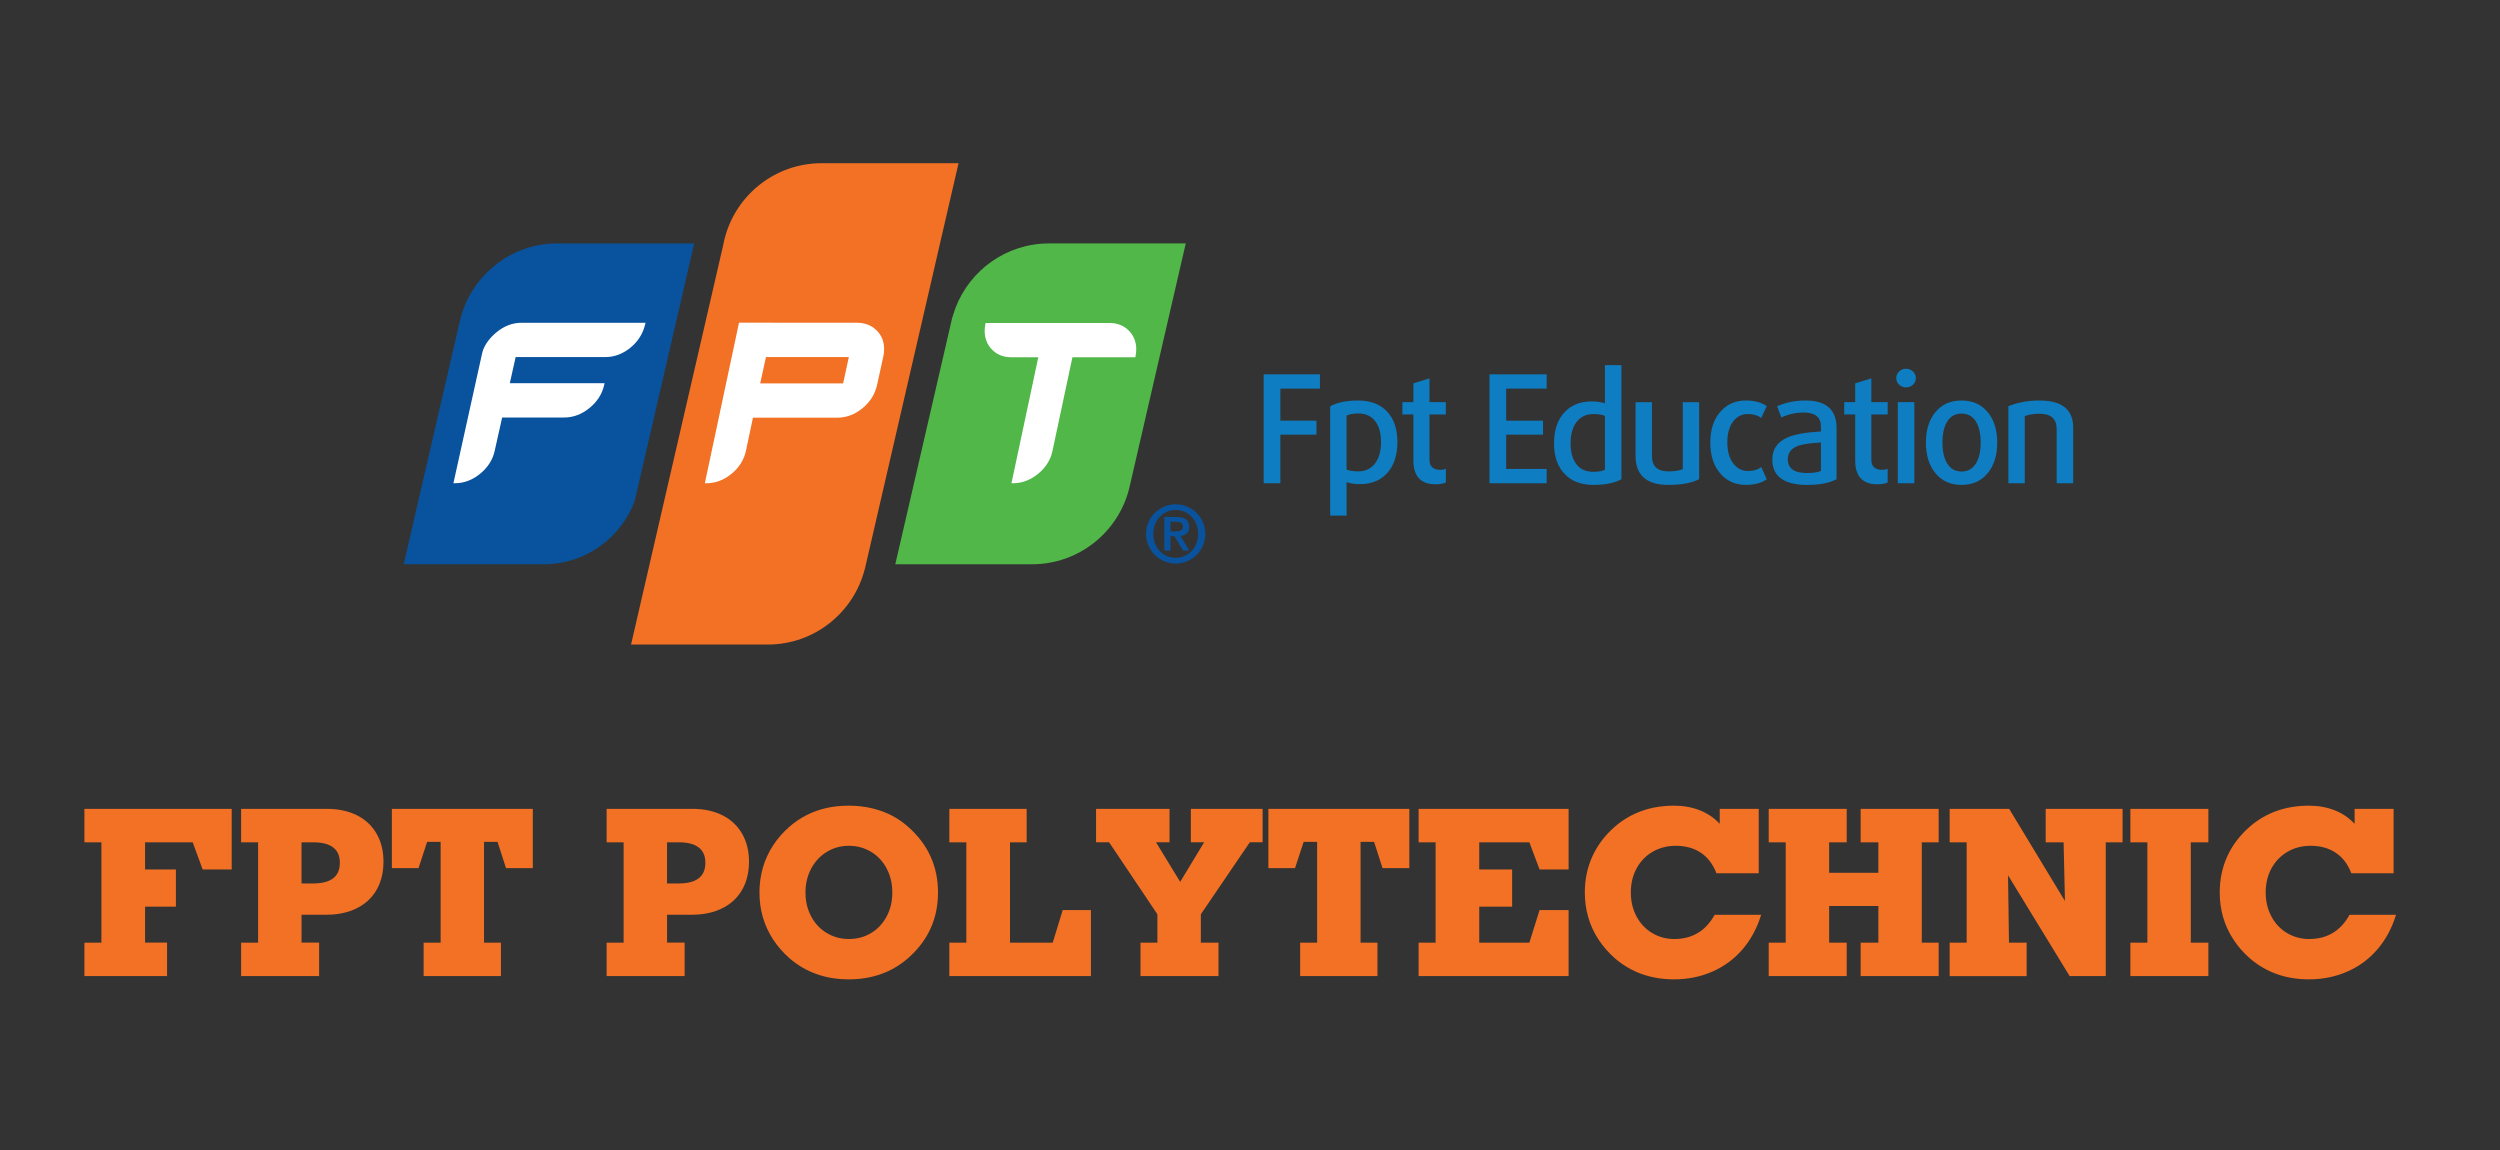 <?xml version="1.0" encoding="utf-8"?>
<!-- Generator: Adobe Illustrator 16.0.0, SVG Export Plug-In . SVG Version: 6.00 Build 0)  -->
<!DOCTYPE svg PUBLIC "-//W3C//DTD SVG 1.1//EN" "http://www.w3.org/Graphics/SVG/1.1/DTD/svg11.dtd">
<svg version="1.1" id="Layer_1" xmlns="http://www.w3.org/2000/svg" xmlns:xlink="http://www.w3.org/1999/xlink" x="0px" y="0px"
	 width="163px" height="75px" viewBox="0 0 163 75" enable-background="new 0 0 163 75" xml:space="preserve">
<rect x="0" y="0" width="163" height="75" fill="#333333" stroke="none"/>
<g>
	<g>
		<g>
			<g>
				<g>
					<g>
						<g opacity="0.3">
							<g>
								<rect x="50.055" y="42.019" fill="none" width="0.18" height="0.007"/>
								<path fill="none" d="M50.235,42.019c-0.061,0.001-0.119,0.007-0.18,0.007h0.18V42.019z"/>
							</g>
						</g>
						<g opacity="0.3">
							<g>
								<rect x="68.15" y="15.871" fill="none" width="0.248" height="0.007"/>
								<path fill="none" d="M68.15,15.877c0.085-0.003,0.166-0.007,0.248-0.007H68.15V15.877z"/>
							</g>
						</g>
						<path fill="#09529D" d="M74.722,34.809c0-1.063,0.867-1.931,1.933-1.931s1.934,0.867,1.934,1.931
							c0,1.067-0.869,1.937-1.934,1.937S74.722,35.876,74.722,34.809 M78.119,34.809c0-0.904-0.654-1.559-1.464-1.559
							c-0.807,0-1.461,0.654-1.461,1.559c0,0.906,0.654,1.56,1.461,1.56C77.464,36.369,78.119,35.715,78.119,34.809 M75.912,33.708
							h0.813c0.522,0,0.81,0.18,0.81,0.643c0,0.376-0.213,0.556-0.576,0.59l0.59,0.956h-0.416l-0.566-0.942h-0.249v0.942h-0.406
							V33.708z M76.318,34.647h0.361c0.239,0,0.448-0.036,0.448-0.329c0-0.259-0.233-0.301-0.444-0.301h-0.365V34.647z"/>
						<path fill="#09529D" d="M36.344,15.871c-2.892,0-5.34,1.879-6.201,4.482c-0.018,0.06-0.035,0.117-0.055,0.176l-0.141,0.559
							L26.322,36.79h9.13c2.728,0,5.052-1.729,5.936-4.15l0.346-1.497l3.528-15.271H36.344z"/>
						<path fill="#F27124" d="M53.571,10.641c-2.985,0-5.501,2.005-6.279,4.743c-0.059,0.205-0.108,0.413-0.146,0.626l-6.002,26.015
							h8.911c3.057,0,5.619-2.103,6.332-4.937l0,0h0.004l6.106-26.447H53.571z"/>
						<path fill="#50B748" d="M68.398,15.871c-2.789,0-5.167,1.751-6.104,4.211c-0.047,0.127-0.213,0.646-0.213,0.646L58.373,36.79
							h8.917c3.062,0,5.635-2.112,6.337-4.958c0,0.002,0,0.002-0.002,0.003h0.002l3.684-15.964H68.398z"/>
						<path fill="#FFFFFF" d="M32.368,21.667c-0.507,0.414-0.826,0.921-0.924,1.326l-1.882,8.516l0.106-0.003
							c0.584,0,1.138-0.208,1.64-0.62c0.504-0.412,0.823-0.919,0.948-1.502l0.485-2.163h4.048c0.587,0,1.142-0.207,1.648-0.621
							c0.507-0.414,0.83-0.919,0.956-1.509l0.025-0.108H33.24l0.381-1.702h5.848c0.59,0,1.142-0.207,1.644-0.618
							c0.501-0.412,0.812-0.929,0.949-1.51l0.027-0.107l-8.08-0.001C33.421,21.043,32.87,21.252,32.368,21.667"/>
						<path fill="#FFFFFF" d="M73.593,21.548c-0.324-0.324-0.748-0.49-1.258-0.49H64.26l-0.012,0.071
							c-0.034,0.159-0.048,0.306-0.048,0.445c0,0.491,0.165,0.906,0.491,1.233c0.325,0.324,0.747,0.488,1.262,0.488h1.743
							l-1.749,8.212h0.106c0.587,0,1.133-0.209,1.636-0.618c0.5-0.411,0.814-0.916,0.936-1.502l1.296-6.092h4.102l0.014-0.071
							c0.031-0.149,0.046-0.305,0.046-0.458C74.082,22.28,73.915,21.873,73.593,21.548"/>
						<path fill="#FFFFFF" d="M55.879,21.044h-5.455l0.001-0.006h-2.242l-2.227,10.47h0.11c0.585,0,1.138-0.211,1.636-0.622
							c0.498-0.413,0.812-0.917,0.936-1.502l0.454-2.151h5.505c0.587,0,1.14-0.208,1.637-0.616c0.498-0.408,0.816-0.917,0.95-1.515
							L57.6,23.21c0.031-0.147,0.043-0.302,0.043-0.46c0-0.48-0.164-0.894-0.495-1.217C56.818,21.208,56.393,21.044,55.879,21.044
							 M49.94,23.282h5.404l-0.371,1.714h-5.407L49.94,23.282z"/>
					</g>
				</g>
			</g>
		</g>
		<g>
			<path fill="#0E7DC1" d="M83.48,25.338v2.089h2.354v0.912H83.48v3.169h-1.088v-7.102h3.668v0.932H83.48z"/>
			<path fill="#0E7DC1" d="M90.484,30.801c-0.438,0.511-1.047,0.766-1.824,0.766c-0.32,0-0.609-0.043-0.863-0.128v2.178h-1.07
				v-7.131c0.471-0.248,1.076-0.373,1.816-0.373c0.816,0,1.451,0.242,1.902,0.727c0.443,0.477,0.666,1.138,0.666,1.98
				C91.111,29.651,90.902,30.311,90.484,30.801z M89.66,27.457c-0.256-0.333-0.621-0.5-1.1-0.5c-0.313,0-0.568,0.046-0.764,0.138
				v3.521c0.184,0.078,0.438,0.117,0.764,0.117c0.473,0,0.842-0.18,1.109-0.539c0.248-0.34,0.373-0.798,0.373-1.374
				C90.043,28.239,89.916,27.784,89.66,27.457z"/>
			<path fill="#0E7DC1" d="M94.27,31.458c-0.17,0.079-0.393,0.118-0.666,0.118c-0.969,0-1.451-0.517-1.451-1.55v-3.001h-0.717
				v-0.805h0.717v-1.226l1.049-0.324v1.55h1.068v0.805h-1.068v2.942c0,0.444,0.234,0.667,0.705,0.667
				c0.139,0,0.26-0.023,0.363-0.069V31.458z"/>
			<path fill="#0E7DC1" d="M97.115,31.508v-7.102h3.727v0.932h-2.639v2.089h2.404v0.912h-2.404v2.236h2.639v0.933H97.115z"/>
			<path fill="#0E7DC1" d="M105.717,31.243c-0.445,0.249-1.049,0.373-1.814,0.373c-0.818,0-1.451-0.242-1.902-0.726
				c-0.451-0.478-0.678-1.138-0.678-1.981c0-0.83,0.209-1.487,0.629-1.972c0.438-0.51,1.049-0.765,1.834-0.765
				c0.313,0,0.598,0.042,0.854,0.127v-2.491h1.078V31.243z M104.639,27.114c-0.184-0.079-0.436-0.118-0.756-0.118
				c-0.471,0-0.84,0.18-1.109,0.54c-0.248,0.34-0.371,0.798-0.371,1.373c0,0.582,0.127,1.036,0.383,1.363
				c0.254,0.327,0.621,0.49,1.098,0.49c0.334,0,0.586-0.045,0.756-0.138V27.114z"/>
			<path fill="#0E7DC1" d="M110.787,31.243c-0.496,0.249-1.166,0.373-2.01,0.373c-1.426,0-2.139-0.634-2.139-1.903v-3.491h1.07
				v3.512c0,0.667,0.355,1,1.068,1c0.406,0,0.719-0.049,0.941-0.146v-4.365h1.068V31.243z"/>
			<path fill="#0E7DC1" d="M115.191,31.253c-0.359,0.241-0.811,0.362-1.354,0.362c-0.646,0-1.18-0.219-1.598-0.657
				c-0.484-0.504-0.727-1.203-0.727-2.099c0-0.896,0.242-1.593,0.727-2.09c0.418-0.438,0.951-0.657,1.598-0.657
				c0.543,0,0.994,0.121,1.354,0.363l-0.352,0.775c-0.236-0.171-0.523-0.256-0.863-0.256c-0.387,0-0.701,0.147-0.941,0.441
				c-0.275,0.334-0.412,0.805-0.412,1.413c0,0.607,0.141,1.079,0.422,1.412c0.248,0.301,0.559,0.451,0.932,0.451
				c0.34,0,0.627-0.085,0.863-0.255L115.191,31.253z"/>
			<path fill="#0E7DC1" d="M119.744,31.243c-0.465,0.249-1.1,0.373-1.904,0.373c-1.523,0-2.285-0.553-2.285-1.657
				c0-0.668,0.328-1.145,0.98-1.433c0.479-0.209,1.207-0.34,2.188-0.393V27.8c0-0.602-0.373-0.902-1.117-0.902
				c-0.518,0-1.004,0.107-1.463,0.323l-0.273-0.735c0.563-0.248,1.176-0.373,1.844-0.373c1.354,0,2.031,0.599,2.031,1.795V31.243z
				 M118.723,28.85c-0.705,0.039-1.199,0.111-1.48,0.216c-0.451,0.163-0.678,0.454-0.678,0.873c0,0.601,0.416,0.902,1.246,0.902
				c0.412,0,0.717-0.046,0.912-0.138V28.85z"/>
			<path fill="#0E7DC1" d="M123.078,31.458c-0.17,0.079-0.393,0.118-0.668,0.118c-0.967,0-1.451-0.517-1.451-1.55v-3.001h-0.715
				v-0.805h0.715v-1.226l1.051-0.324v1.55h1.068v0.805h-1.068v2.942c0,0.444,0.234,0.667,0.705,0.667
				c0.139,0,0.258-0.023,0.363-0.069V31.458z"/>
			<path fill="#0E7DC1" d="M124.727,25.083c-0.125,0.117-0.275,0.176-0.451,0.176c-0.178,0-0.328-0.059-0.451-0.176
				c-0.125-0.118-0.188-0.262-0.188-0.432s0.063-0.314,0.188-0.432c0.123-0.118,0.273-0.177,0.451-0.177
				c0.176,0,0.326,0.059,0.451,0.177c0.123,0.117,0.186,0.262,0.186,0.432S124.85,24.965,124.727,25.083z M123.736,31.508v-5.287
				h1.078v5.287H123.736z"/>
			<path fill="#0E7DC1" d="M129.621,30.821c-0.42,0.53-0.994,0.795-1.727,0.795s-1.309-0.265-1.727-0.795
				c-0.398-0.496-0.598-1.15-0.598-1.961s0.199-1.465,0.598-1.962c0.418-0.523,0.994-0.785,1.727-0.785s1.307,0.262,1.727,0.785
				c0.398,0.497,0.598,1.151,0.598,1.962S130.02,30.325,129.621,30.821z M128.826,27.476c-0.217-0.339-0.527-0.51-0.932-0.51
				c-0.406,0-0.717,0.171-0.932,0.51c-0.209,0.334-0.314,0.792-0.314,1.374s0.105,1.04,0.314,1.373
				c0.215,0.347,0.525,0.52,0.932,0.52c0.404,0,0.715-0.173,0.932-0.52c0.209-0.333,0.314-0.791,0.314-1.373
				S129.035,27.81,128.826,27.476z"/>
			<path fill="#0E7DC1" d="M134.094,31.508v-3.531c0-0.667-0.371-1.001-1.109-1.001c-0.393,0-0.715,0.053-0.971,0.157v4.375h-1.068
				v-5.022c0.607-0.248,1.285-0.373,2.029-0.373c1.465,0,2.197,0.589,2.197,1.766v3.63H134.094z"/>
		</g>
	</g>
	<g id="XMLID_1_" opacity="0.3">
		<g id="XMLID_2_">
			<rect id="XMLID_4_" x="48.669" y="42.02" fill="none" width="0.179" height="0.006"/>
			<path id="XMLID_3_" fill="none" d="M48.848,42.02c-0.059,0.002-0.119,0.006-0.179,0.006h0.179V42.02z"/>
		</g>
	</g>
	<g>
		<g>
			<path fill="#F27125" d="M5.504,63.641V61.46h1.108v-6.542H5.504v-2.181h9.603v3.954h-1.893l-0.65-1.773H9.459v1.773h2.01v2.425
				h-2.01v2.344h1.434v2.181H5.504z"/>
			<path fill="#F27125" d="M15.72,63.641V61.46h1.108v-6.542H15.72v-2.181h5.588c0.759,0,1.417,0.142,1.974,0.425
				c0.558,0.283,0.983,0.687,1.279,1.209s0.443,1.128,0.443,1.818c0,0.518-0.084,0.989-0.251,1.415
				c-0.168,0.427-0.413,0.791-0.735,1.095c-0.323,0.303-0.716,0.535-1.18,0.698c-0.463,0.162-0.973,0.244-1.53,0.244h-1.648v1.818
				h1.146v2.181H15.72z M19.659,54.918v2.684h0.754c1.163,0,1.745-0.449,1.745-1.346c0-0.892-0.582-1.338-1.745-1.338H19.659z"/>
			<path fill="#F27125" d="M27.62,63.641V61.46h1.109v-6.571h-0.88l-0.562,1.715h-1.737v-3.866h9.188v3.866h-1.745l-0.554-1.715
				h-0.88v6.571h1.102v2.181H27.62z"/>
			<path fill="#F27125" d="M39.552,63.641V61.46h1.108v-6.542h-1.108v-2.181h5.588c0.759,0,1.417,0.142,1.974,0.425
				c0.558,0.283,0.983,0.687,1.279,1.209s0.443,1.128,0.443,1.818c0,0.518-0.084,0.989-0.251,1.415
				c-0.168,0.427-0.413,0.791-0.735,1.095c-0.323,0.303-0.716,0.535-1.18,0.698c-0.463,0.162-0.973,0.244-1.53,0.244h-1.648v1.818
				h1.146v2.181H39.552z M43.491,54.918v2.684h0.754c1.163,0,1.745-0.449,1.745-1.346c0-0.892-0.582-1.338-1.745-1.338H43.491z"/>
			<path fill="#F27125" d="M49.516,58.192c0-0.562,0.074-1.1,0.222-1.615c0.148-0.515,0.37-0.999,0.665-1.452
				c0.296-0.453,0.65-0.86,1.064-1.22c0.335-0.296,0.709-0.549,1.12-0.758s0.844-0.364,1.298-0.466
				c0.453-0.101,0.936-0.151,1.448-0.151c0.759,0,1.468,0.116,2.125,0.348c0.658,0.231,1.241,0.574,1.749,1.027
				c1.301,1.148,1.951,2.577,1.951,4.287s-0.65,3.137-1.951,4.28c-1.055,0.921-2.347,1.382-3.874,1.382
				c-1.513,0-2.802-0.461-3.866-1.382c-0.414-0.365-0.769-0.772-1.064-1.224c-0.295-0.451-0.517-0.933-0.665-1.445
				C49.59,59.291,49.516,58.754,49.516,58.192z M52.517,58.196c0,0.572,0.125,1.092,0.373,1.558
				c0.249,0.467,0.591,0.828,1.024,1.084c0.434,0.257,0.911,0.386,1.434,0.386c0.532,0,1.013-0.129,1.441-0.386
				c0.429-0.256,0.768-0.616,1.017-1.08s0.373-0.984,0.373-1.562c0-0.582-0.124-1.107-0.373-1.576s-0.59-0.832-1.023-1.088
				c-0.434-0.257-0.912-0.386-1.435-0.386s-0.999,0.13-1.43,0.389c-0.432,0.26-0.772,0.622-1.024,1.088
				C52.643,57.09,52.517,57.614,52.517,58.196z"/>
			<path fill="#F27125" d="M61.897,63.641V61.46h1.108v-6.542h-1.108v-2.181h5.041v2.181h-1.086v6.542h2.786l0.65-2.122h1.841v4.303
				H61.897z"/>
			<path fill="#F27125" d="M74.36,63.641V61.46h1.102v-1.849l-3.148-4.693h-0.851v-2.181h4.79v2.181h-0.88l1.575,2.58l1.56-2.58
				h-0.865v-2.181h4.68v2.181h-0.836l-3.193,4.693v1.849h1.153v2.181H74.36z"/>
			<path fill="#F27125" d="M84.77,63.641V61.46h1.107v-6.571h-0.879l-0.563,1.715h-1.736v-3.866h9.189v3.866h-1.746l-0.553-1.715
				h-0.881v6.571h1.102v2.181H84.77z"/>
			<path fill="#F27125" d="M92.494,63.641V61.46h1.107v-6.542h-1.107v-2.181h9.779v3.954h-1.893l-0.666-1.773h-3.268v1.773h2.145
				v2.425h-2.145v2.344h3.268l0.666-2.122h1.893v4.303H92.494z"/>
			<path fill="#F27125" d="M111.793,59.646h3.033c-0.268,0.871-0.672,1.623-1.217,2.256c-0.545,0.632-1.203,1.115-1.971,1.45
				s-1.6,0.502-2.49,0.502c-1.514,0-2.803-0.461-3.867-1.382c-0.414-0.365-0.768-0.772-1.064-1.224
				c-0.295-0.451-0.516-0.933-0.664-1.445s-0.223-1.05-0.223-1.611c0-0.848,0.164-1.632,0.492-2.354
				c0.328-0.722,0.813-1.366,1.459-1.933c1.061-0.917,2.35-1.375,3.867-1.375c0.6,0,1.156,0.099,1.662,0.296
				c0.508,0.197,0.947,0.492,1.316,0.887v-0.976h2.543v4.201h-2.758c-0.223-0.588-0.561-1.033-1.012-1.336
				c-0.453-0.304-0.998-0.456-1.635-0.456c-0.561,0-1.064,0.13-1.512,0.389c-0.445,0.26-0.793,0.62-1.045,1.081
				s-0.377,0.988-0.377,1.58c0,0.572,0.125,1.092,0.373,1.558c0.248,0.467,0.59,0.828,1.023,1.084
				c0.434,0.257,0.91,0.386,1.434,0.386C110.336,61.224,111.213,60.698,111.793,59.646z"/>
			<path fill="#F27125" d="M115.32,63.641V61.46h1.109v-6.542h-1.109v-2.181h5.086v2.181h-1.146v1.988h3.209v-1.988h-1.154v-2.181
				h5.086v2.181h-1.1v6.542h1.1v2.181h-5.086V61.46h1.154v-2.388h-3.209v2.388h1.146v2.181H115.32z"/>
			<path fill="#F27125" d="M127.117,63.641V61.46h1.109v-6.542h-1.109v-2.181h3.881l3.637,6.01l-0.088-3.829h-1.168v-2.181h5.012
				v2.181h-1.094v8.723h-2.357l-4.016-6.571l0.061,4.391h1.152v2.181H127.117z"/>
			<path fill="#F27125" d="M138.9,63.641V61.46h1.109v-6.542H138.9v-2.181h5.086v2.181h-1.146v6.542h1.146v2.181H138.9z"/>
			<path fill="#F27125" d="M153.189,59.646h3.031c-0.266,0.871-0.672,1.623-1.217,2.256c-0.543,0.632-1.201,1.115-1.969,1.45
				c-0.77,0.335-1.6,0.502-2.492,0.502c-1.512,0-2.801-0.461-3.865-1.382c-0.414-0.365-0.77-0.772-1.064-1.224
				s-0.518-0.933-0.666-1.445c-0.146-0.513-0.221-1.05-0.221-1.611c0-0.848,0.162-1.632,0.49-2.354
				c0.328-0.722,0.814-1.366,1.461-1.933c1.059-0.917,2.348-1.375,3.865-1.375c0.602,0,1.156,0.099,1.664,0.296
				s0.945,0.492,1.316,0.887v-0.976h2.541v4.201h-2.756c-0.223-0.588-0.561-1.033-1.014-1.336c-0.453-0.304-0.998-0.456-1.635-0.456
				c-0.561,0-1.064,0.13-1.51,0.389c-0.445,0.26-0.795,0.62-1.047,1.081s-0.377,0.988-0.377,1.58c0,0.572,0.125,1.092,0.373,1.558
				c0.248,0.467,0.59,0.828,1.023,1.084c0.436,0.257,0.912,0.386,1.436,0.386C151.73,61.224,152.609,60.698,153.189,59.646z"/>
		</g>
	</g>
</g>
</svg>
